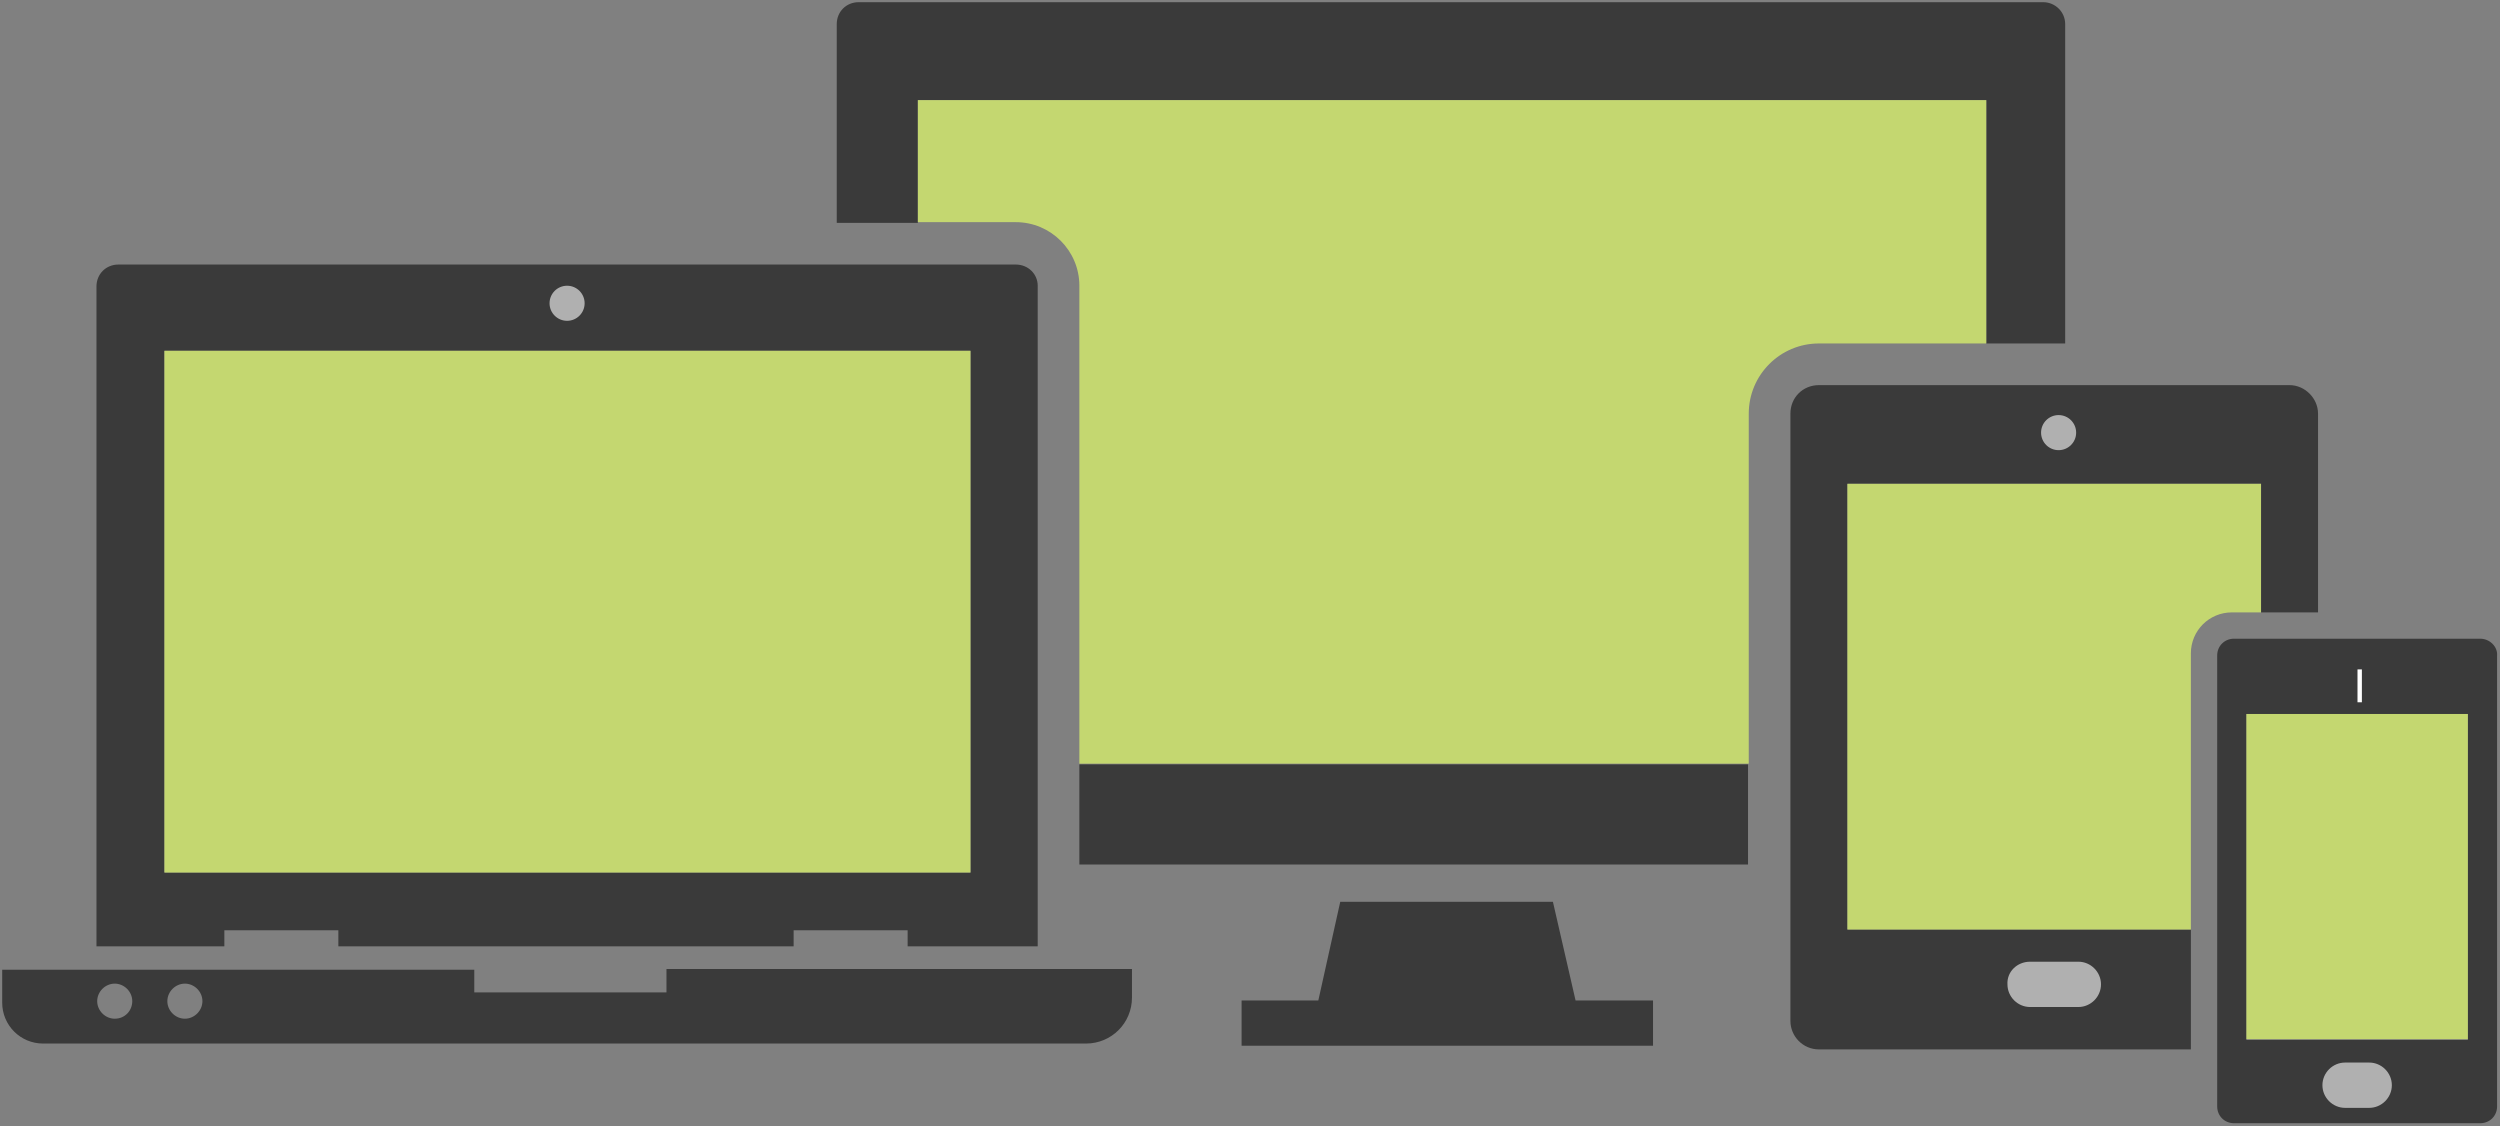 <?xml version="1.0" encoding="utf-8"?>
<!-- Generator: Adobe Illustrator 27.9.0, SVG Export Plug-In . SVG Version: 6.00 Build 0)  -->
<svg version="1.1" id="Layer_1" xmlns="http://www.w3.org/2000/svg" xmlns:xlink="http://www.w3.org/1999/xlink" x="0px" y="0px"
	 viewBox="0 0 342.1 154.1" style="enable-background:new 0 0 342.1 154.1;" xml:space="preserve">
<rect x="0" y="0" width="342.1" height="154.1" fill="#808080" stroke="none"/>
<style type="text/css">
	.st0{fill:#3A3A3A;}
	.st1{fill:none;stroke:#8B1726;stroke-width:0.3;stroke-miterlimit:2.997;}
	.st2{fill:#FFFFFF;}
	.st3{opacity:0.6;}
	.st4{fill:#C4D770;}
</style>
<g transform="translate(1, 1)">
	<path vector-effect="non-scaling-stroke" class="st0" d="M312.3,51.7h-64.4c-2.2,0-3.9,1.7-3.9,3.9l0,0v83.1c0,2.1,1.7,3.9,3.9,3.9
		l0,0h50.9v-16.4h-47v-61h56.6v17.6h7.8V55.6C316.2,53.5,314.4,51.7,312.3,51.7L312.3,51.7z"/>
	<rect x="131.9" y="134.5" vector-effect="non-scaling-stroke" class="st1" width="10.2" height="3"/>
	<ellipse vector-effect="non-scaling-stroke" class="st2" cx="197.4" cy="6.2" rx="2.4" ry="2.4"/>
	<polygon vector-effect="non-scaling-stroke" class="st0" points="214.6,135.9 211.5,122.4 182.4,122.4 179.4,135.9 168.9,135.9 
		168.9,142.1 225.2,142.1 225.2,135.9 	"/>
	<g class="st3">
		<path vector-effect="non-scaling-stroke" class="st2" d="M276.8,130.6h6.6c1.7,0,3.1,1.4,3.1,3.1l0,0c0,1.7-1.4,3.1-3.1,3.1h-6.6
			c-1.7,0-3.1-1.4-3.1-3.1l0,0C273.6,132,275,130.6,276.8,130.6z"/>
	</g>
	<path vector-effect="non-scaling-stroke" class="st0" d="M338.4,86.4h-33.7c-1.3,0-2.3,1-2.3,2.3v0v61.7c0,1.3,1,2.3,2.3,2.3l0,0
		h33.7c1.3,0,2.3-1,2.3-2.3c0,0,0,0,0,0V88.7C340.8,87.5,339.7,86.4,338.4,86.4L338.4,86.4z M336.7,141.3h-30.3V96.7h30.3V141.3z"/>
	<g class="st3">
		<path vector-effect="non-scaling-stroke" class="st2" d="M319.9,144.4h3.3c1.7,0,3.1,1.4,3.1,3.1l0,0c0,1.7-1.4,3.1-3.1,3.1h-3.3
			c-1.7,0-3.1-1.4-3.1-3.1l0,0C316.8,145.8,318.2,144.4,319.9,144.4z"/>
	</g>
	<rect x="321.6" y="90.6" vector-effect="non-scaling-stroke" class="st2" width="0.6" height="4.5"/>
	<g class="st3">
		<ellipse vector-effect="non-scaling-stroke" class="st2" cx="280.7" cy="58.2" rx="2.4" ry="2.4"/>
	</g>
	<path vector-effect="non-scaling-stroke" class="st0" d="M138,35.2H15.2c-1.7,0-3,1.3-3,3v90.3h17.5v-2.2h15.6v2.2h62.3v-2.2h15.6
		v2.2H141V38.1C141,36.5,139.7,35.2,138,35.2z M131.7,118.4H21.5V47h110.3V118.4z"/>
	<g class="st3">
		<ellipse vector-effect="non-scaling-stroke" class="st2" cx="76.6" cy="40.5" rx="2.4" ry="2.4"/>
	</g>
	<path vector-effect="non-scaling-stroke" class="st0" d="M90.2,131.7v3.1H63.9v-3.1H-0.7v4.5c0,3.1,2.5,5.6,5.6,5.6c0,0,0,0,0,0
		h142.7c3.5,0,6.3-2.8,6.3-6.3c0,0,0,0,0,0v-3.9H90.2z M14.7,138.4c-1.3,0-2.4-1.1-2.4-2.4s1.1-2.4,2.4-2.4s2.4,1.1,2.4,2.4
		S16.1,138.4,14.7,138.4z M24.3,138.4c-1.3,0-2.4-1.1-2.4-2.4s1.1-2.4,2.4-2.4c1.3,0,2.4,1.1,2.4,2.4S25.6,138.4,24.3,138.4z"/>
	<path vector-effect="non-scaling-stroke" class="st0" d="M278.6-0.7H116.5c-1.7,0-3,1.3-3,3v27.2h11.1V12.7h146.2v33.3h10.8V2.3
		C281.6,0.6,280.2-0.7,278.6-0.7z"/>
	<rect x="146.7" y="103.6" vector-effect="non-scaling-stroke" class="st0" width="91.5" height="13.7"/>
	<g>
		<rect x="21.5" y="47" vector-effect="non-scaling-stroke" class="st4" width="110.3" height="71.4"/>
	</g>
	<g>
		<path vector-effect="non-scaling-stroke" class="st4" d="M238.3,103.6v-48c0-5.3,4.3-9.6,9.6-9.6h22.9V12.7H124.6v16.7H138
			c4.8,0,8.7,3.9,8.7,8.7v65.4H238.3z"/>
	</g>
	<g>
		<path vector-effect="non-scaling-stroke" class="st4" d="M298.8,88.4c0-3.1,2.5-5.6,5.6-5.6h4V65.2h-56.6v61h47V88.4z"/>
	</g>
	<g>
		<rect x="306.4" y="96.7" vector-effect="non-scaling-stroke" class="st4" width="30.3" height="44.5"/>
	</g>
</g>
</svg>
